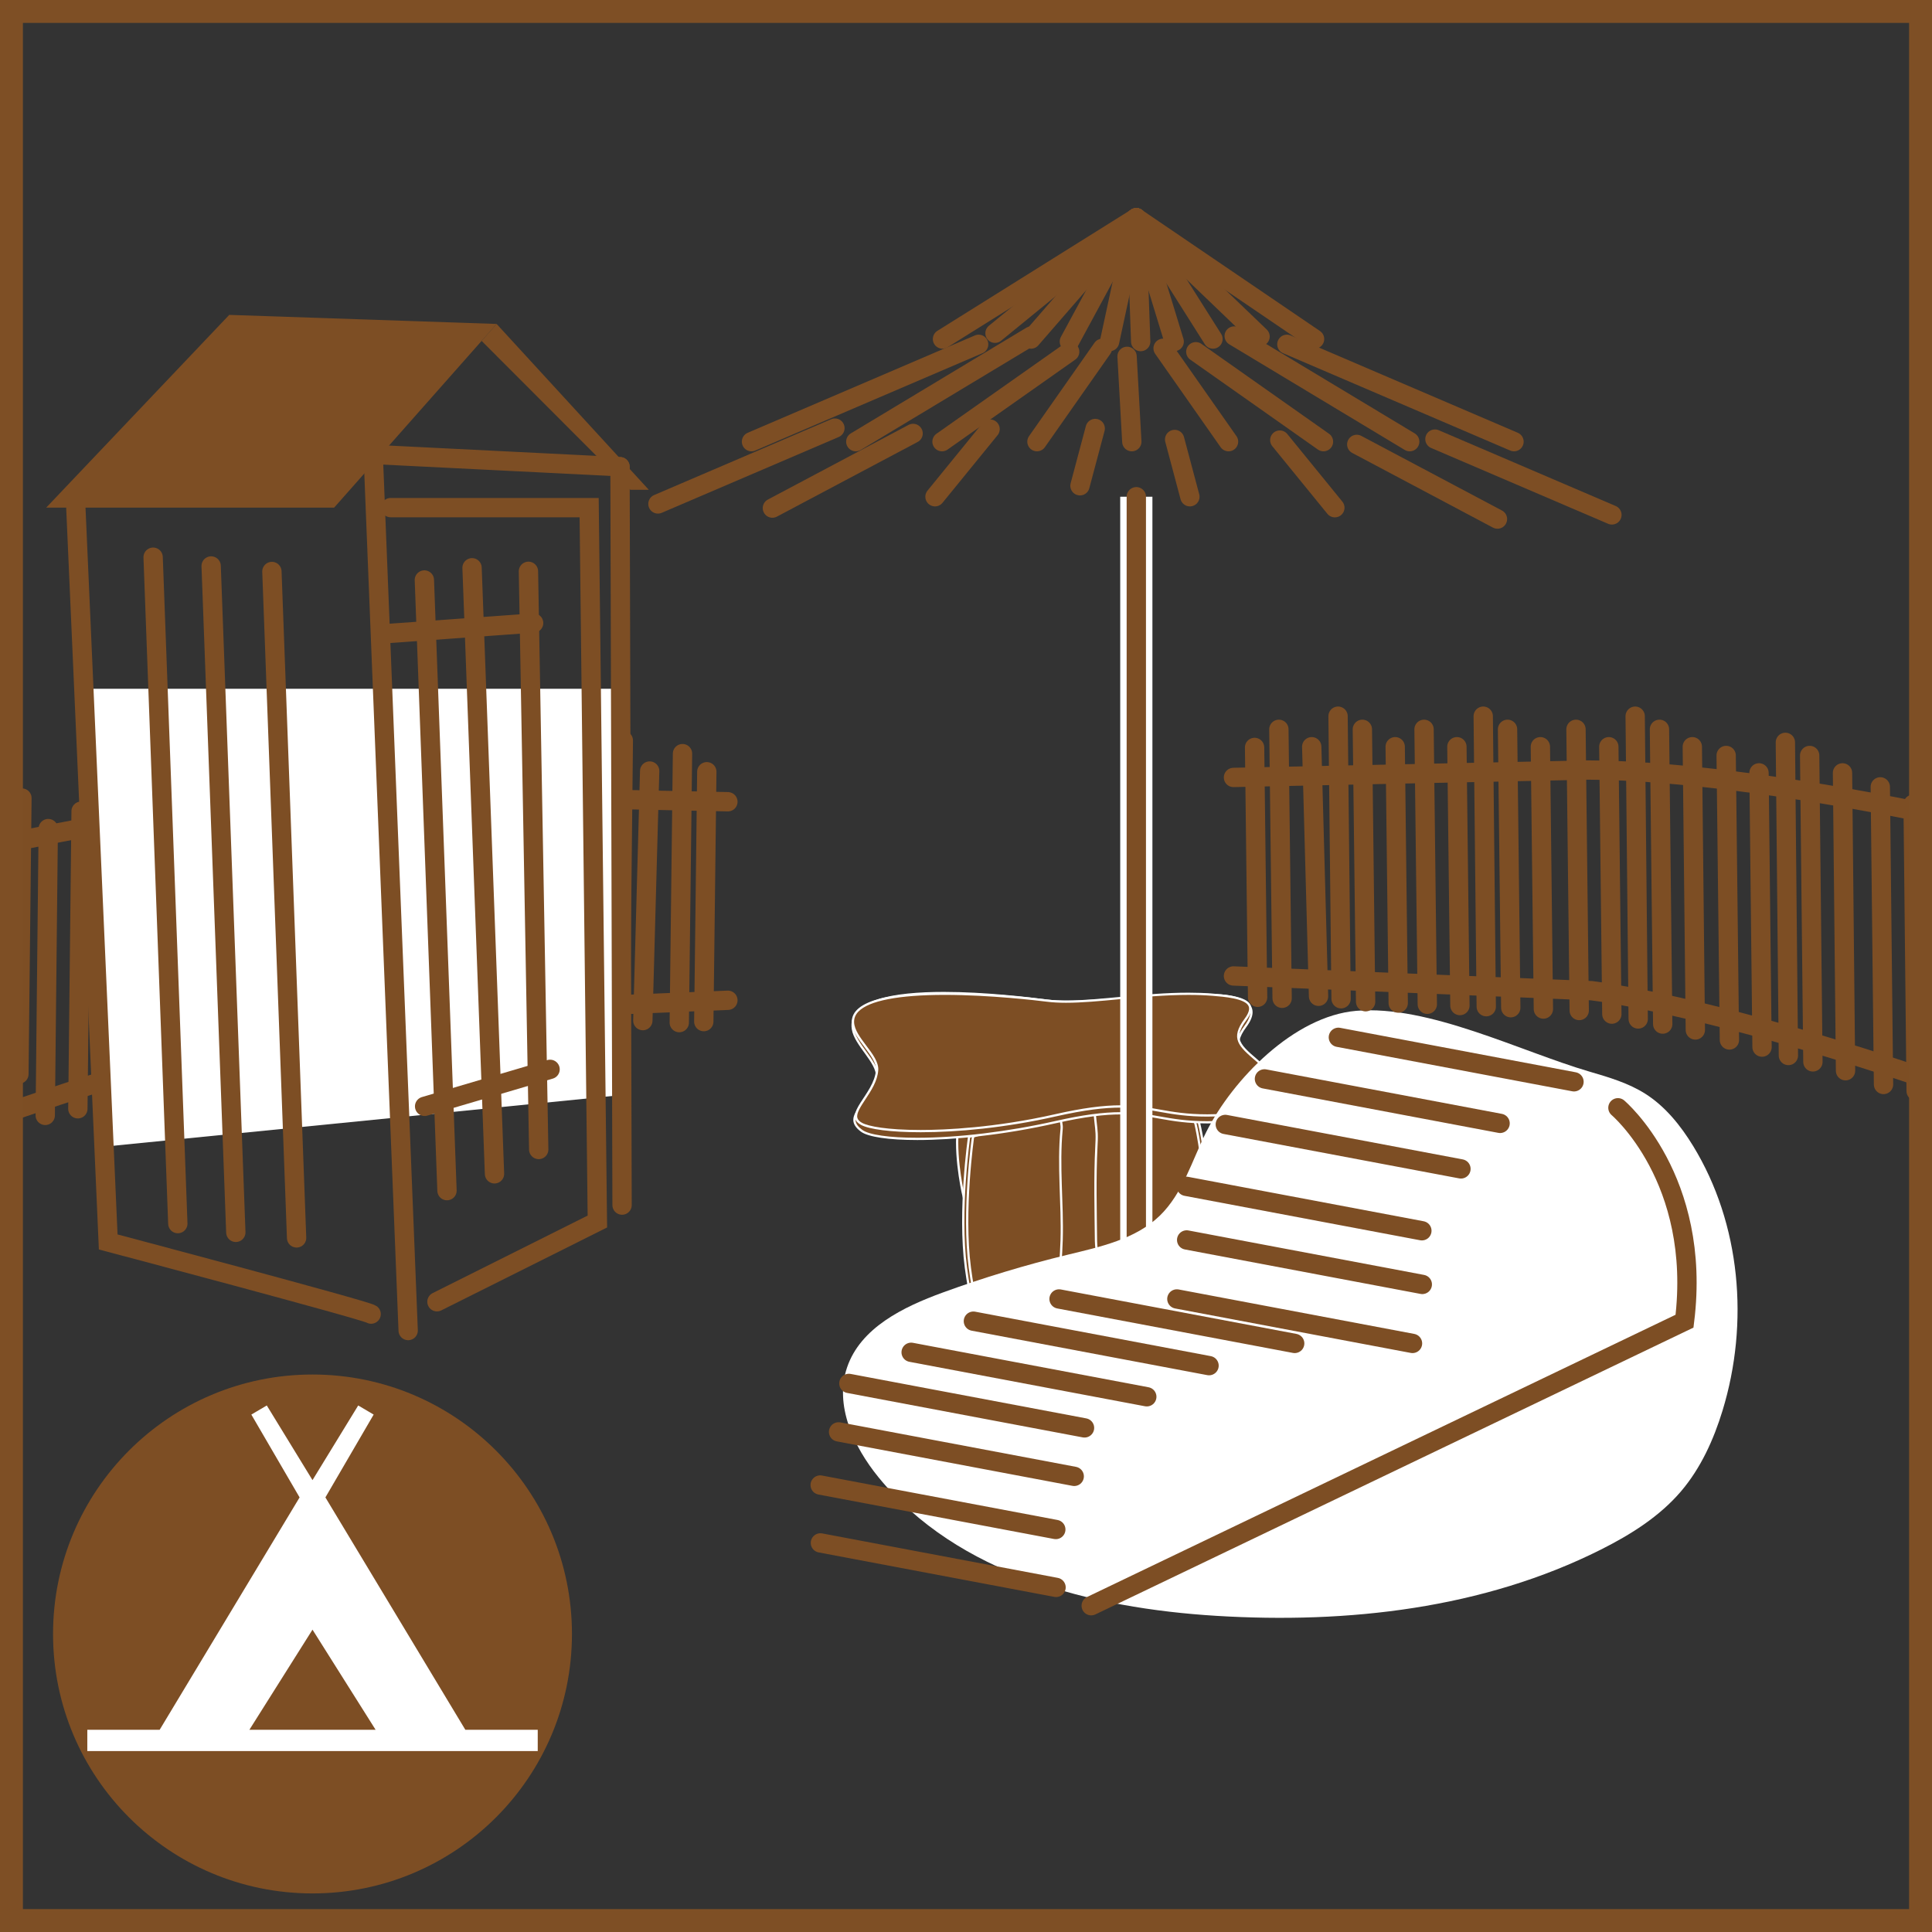 
<svg version="1.1" id="Calque_5" xmlns="http://www.w3.org/2000/svg" xmlns:xlink="http://www.w3.org/1999/xlink" x="0px" y="0px"
	 viewBox="0 0 850.39 850.39" style="enable-background:new 0 0 850.39 850.39;" xml:space="preserve">
<rect x="0" y="0" width="850.39" height="850.39" fill="#333333" stroke="none"/>
<style type="text/css">
	.st0{clip-path:url(#SVGID_00000003068193138285148310000006137300282119295917_);}
	.st1{fill:none;stroke:#7D4E24;stroke-width:8.504;stroke-linecap:round;stroke-miterlimit:10;}
	.st2{fill:#7D4E24;stroke:#FFFFFF;stroke-width:0.992;stroke-miterlimit:10;}
	.st3{fill:#7D4E24;}
	.st4{fill:#FFFFFF;}
	.st5{fill:none;stroke:#FFFFFF;stroke-width:14.173;stroke-miterlimit:10;}
	.st6{clip-path:url(#SVGID_00000003068193138285148310000006137300282119295917_);fill:#FFFFFF;}
	.st7{clip-path:url(#SVGID_00000003068193138285148310000006137300282119295917_);fill:#7D4E24;}
	
		.st8{clip-path:url(#SVGID_00000003068193138285148310000006137300282119295917_);fill:none;stroke:#7D4E24;stroke-width:8.504;stroke-linecap:round;stroke-miterlimit:10;}
	.st9{clip-path:url(#SVGID_00000003068193138285148310000006137300282119295917_);fill:#7E4F25;}
</style>
<g>
	<defs>
		<path id="SVGID_1_" d="M0,850.39h850.39V0H0V850.39z"/>
	</defs>
	<clipPath id="SVGID_00000179626320410590340230000006717152504984581255_">
		<use xlink:href="#SVGID_1_"  style="overflow:visible;"/>
	</clipPath>
	<g style="clip-path:url(#SVGID_00000179626320410590340230000006717152504984581255_);">
		<line class="st1" x1="495.5" y1="505.97" x2="454.33" y2="506.68"/>
		<line class="st1" x1="495.5" y1="537.9" x2="454.33" y2="538.61"/>
		<g>
			<line class="st1" x1="458.92" y1="495.74" x2="458.92" y2="566.14"/>
			<line class="st1" x1="490.9" y1="495.74" x2="490.9" y2="562.18"/>
		</g>
		<path class="st2" d="M485.28,578.07c0,0-3.45,5.39-20.29,0.75s-5.61-94.18-5.61-94.18l34.14,0.6L485.28,578.07z"/>
		<path class="st2" d="M424.23,527.01c0,0-3.81-15.8-2.75-29.23C422.55,484.35,444.63,494.66,424.23,527.01z"/>
		<path class="st2" d="M527.79,494.35c0,0,13.19,54.08-7.02,95.86l-36.38-10.33l-0.9-90.88
			C483.48,488.99,521.64,483.24,527.79,494.35z"/>
		<path class="st2" d="M526.14,494.35c0,0,13.19,54.08-7.02,95.86c0,0-36.09-10.25-36.38-10.33c-0.24-0.07-1.44-8.9-1.52-9.76
			c-0.26-2.68,0.06-5.38,0.38-8.05c0.37-3.06,0.8-6.13,1.1-9.2c0.21-2.15-0.27-4.33-0.29-6.52c-0.14-13.82-0.53-27.69,0.17-41.56
			c0.1-1.97,0.21-3.94,0.12-5.9c-0.16-3.35-0.82-6.51-0.85-9.89C481.84,488.99,519.99,483.24,526.14,494.35z"/>
		<path class="st2" d="M426.56,500.4c0,0-4.69,32.61-1.4,57.61c3.29,25,9.88,39.23,9.88,39.23l29.94-18.42l-1.65-91.32L426.56,500.4
			z"/>
		<path class="st2" d="M428.29,500.4c0,0-4.69,32.61-1.4,57.61c3.29,25,9.88,39.23,9.88,39.23s29.69-18.26,29.94-18.41
			c0.42-0.26-0.19-3.42-0.22-3.85c-0.17-2.53-0.12-5.09-0.14-7.62c-0.06-7.27,0.74-14.36,0.94-21.58
			c0.47-16.27-1.59-32.45-0.02-48.7c0.2-1.99-0.32-3.94-0.99-5.8c-0.43-1.2-1.37-2.45-1.23-3.77c-8.64,3.13-17.35,6.09-26.02,9.13
			c-2.55,0.89-5.1,1.79-7.65,2.68C431.14,499.4,428.33,500.14,428.29,500.4z"/>
		<g>
			<path class="st3" d="M403.75,501.28c-12.3,0-21.45-1.33-24.48-3.56c-1.92-1.41-2.95-2.81-3.14-4.28
				c-0.33-2.49,1.71-5.03,4.07-7.97c2.6-3.24,5.54-6.91,5.86-11.42c0.25-3.48-2.41-7.16-5.23-11.05c-2.41-3.33-4.9-6.77-5.41-10.03
				c-0.44-2.84,0.23-5.33,2-7.4c4.82-5.63,17.6-8.49,37.99-8.49c18.99,0,38.94,2.51,45.49,3.34c2.54,0.32,5.45,0.48,8.9,0.48
				c7.26,0,15.8-0.7,24.84-1.44c10.35-0.85,21.04-1.72,31.44-1.72c4.11,0,7.82,0.14,11.33,0.41c7.06,0.56,11.68,2.47,13,5.38
				c0.97,2.14,0.23,4.89-2.2,8.18c-6.23,8.39-2.74,11.39,4.9,17.96c1.18,1.02,2.48,2.13,3.86,3.37c4.78,4.29,6.73,8.52,5.5,11.93
				c-1.32,3.66-6.93,8.17-26.15,8.92c-1.66,0.06-3.29,0.1-4.86,0.1c-9.2,0-15.31-1.09-21.22-2.14c-5.27-0.94-10.25-1.83-16.93-1.83
				c-7.83,0-16.94,1.23-28.65,3.88C443.92,498.59,421.72,501.28,403.75,501.28z"/>
			<path class="st4" d="M415.42,436.6v0.99c18.96,0,38.88,2.51,45.43,3.34c2.56,0.32,5.49,0.48,8.96,0.48
				c7.28,0,15.83-0.7,24.88-1.44c10.34-0.85,21.02-1.72,31.4-1.72c4.1,0,7.79,0.14,11.29,0.41c6.87,0.55,11.34,2.35,12.59,5.09
				c0.89,1.97,0.17,4.55-2.15,7.68c-6.5,8.76-2.67,12.06,4.97,18.63c1.16,1,2.47,2.13,3.85,3.36c2.67,2.4,6.92,7.07,5.36,11.39
				c-1.79,4.97-10.92,8.02-25.7,8.59c-1.65,0.06-3.28,0.1-4.84,0.1c-9.16,0-15.25-1.08-21.13-2.13c-5.3-0.94-10.3-1.84-17.02-1.84
				c-7.87,0-17.01,1.24-28.76,3.9c-20.71,4.69-42.87,7.37-60.8,7.37c-12.2,0-21.24-1.29-24.19-3.46c-1.81-1.33-2.77-2.62-2.94-3.95
				c-0.3-2.28,1.68-4.74,3.96-7.59c2.64-3.3,5.64-7.03,5.97-11.69c0.26-3.66-2.45-7.41-5.32-11.37c-2.37-3.28-4.83-6.67-5.32-9.81
				c-0.43-2.73,0.19-5.02,1.89-7c4.65-5.44,17.66-8.31,37.61-8.31L415.42,436.6 M415.41,436.6c-21.97,0-42.52,3.37-40.48,16.46
				c1.11,7.13,11.07,14.69,10.63,20.96c-0.75,10.63-16.77,16.62-6.59,24.11c3.14,2.31,12.16,3.66,24.78,3.66
				c16.09,0,38.02-2.2,61.02-7.4c12.82-2.9,21.59-3.87,28.54-3.87c14.05,0,20.62,3.97,38.15,3.97c1.54,0,3.16-0.03,4.88-0.1
				c30.99-1.2,31.14-12.58,20.96-21.71c-10.18-9.13-15.57-11.38-8.68-20.66c6.89-9.28-0.23-13.47-11.15-14.34
				c-3.69-0.29-7.5-0.42-11.37-0.42c-19.65,0-40.87,3.16-56.29,3.16c-3.22,0-6.19-0.14-8.84-0.47
				C452.89,438.92,433.66,436.6,415.41,436.6L415.41,436.6z"/>
		</g>
		<g>
			<path class="st3" d="M405.26,497.87c-12.46,0-22.44-1.22-26.04-3.18c-1.33-0.72-2.1-1.56-2.34-2.56c-0.55-2.2,1.37-5.1,3.6-8.47
				c2.47-3.74,5.27-7.97,5.59-12.6c0.23-3.33-2.38-6.8-5.15-10.48c-2.63-3.49-5.34-7.1-5.48-10.54c-0.08-1.94,0.59-3.61,2.03-5.1
				c4.73-4.92,18-7.52,38.37-7.52c20.15,0,41.09,2.51,45.08,3.01c2.44,0.31,5.15,0.46,8.28,0.46c7.01,0,15.05-0.76,23.57-1.56
				c9.87-0.93,20.07-1.89,30.34-1.89c3.8,0,7.28,0.13,10.64,0.4c7.06,0.56,14.72,1.44,16.25,4.8c0.69,1.51,0.08,3.56-1.79,6.08
				c-6.23,8.39-2.74,11.39,4.9,17.96c1.18,1.02,2.48,2.13,3.86,3.37c4.78,4.28,6.73,8.52,5.5,11.93c-1.32,3.66-6.93,8.17-26.15,8.92
				c-1.66,0.06-3.29,0.1-4.85,0.1c-9.21,0-15.32-1.09-21.22-2.14c-5.27-0.94-10.25-1.83-16.93-1.83c-7.83,0-16.94,1.23-28.65,3.88
				C437.86,496.97,415.94,497.87,405.26,497.87z"/>
			<path class="st4" d="M415.83,437.91c20.11,0,41.03,2.51,45.02,3.01c2.46,0.31,5.19,0.46,8.35,0.46c7.03,0,15.09-0.76,23.62-1.57
				c9.85-0.93,20.04-1.89,30.3-1.89c3.79,0,7.26,0.13,10.61,0.4c5,0.4,14.31,1.14,15.84,4.51c0.61,1.34,0.02,3.21-1.74,5.58
				c-6.5,8.76-2.67,12.06,4.97,18.63c1.16,1,2.47,2.13,3.85,3.36c2.67,2.4,6.92,7.07,5.36,11.39c-1.79,4.97-10.92,8.02-25.7,8.59
				c-1.65,0.06-3.28,0.1-4.84,0.1c-9.16,0-15.25-1.08-21.13-2.13c-5.3-0.94-10.3-1.84-17.02-1.84c-7.87,0-17.01,1.24-28.76,3.9
				c-26.75,6.05-48.63,6.96-59.29,6.96c-14.8,0-23.03-1.61-25.8-3.12c-1.2-0.65-1.89-1.39-2.1-2.25c-0.5-1.99,1.46-4.94,3.53-8.08
				c2.5-3.79,5.34-8.08,5.67-12.84c0.25-3.51-2.42-7.06-5.25-10.81c-2.58-3.43-5.25-6.97-5.38-10.26c-0.07-1.79,0.55-3.35,1.89-4.74
				C382.45,440.46,395.59,437.91,415.83,437.91L415.83,437.91 M415.82,436.92c-21.27,0-41.29,2.77-40.89,13.14
				c0.28,7.21,11.07,14.69,10.63,20.96c-0.75,10.63-15.12,19.46-6.59,24.11c3.53,1.92,13.07,3.24,26.28,3.24
				c15.9,0,37.1-1.91,59.51-6.98c12.82-2.9,21.59-3.87,28.54-3.87c14.05,0,20.62,3.97,38.15,3.97c1.54,0,3.16-0.03,4.88-0.1
				c30.99-1.2,31.14-12.58,20.96-21.71c-10.18-9.13-15.57-11.38-8.68-20.66c6.89-9.28-3.9-10.81-14.82-11.68
				c-3.53-0.28-7.1-0.4-10.69-0.4c-19.35,0-38.98,3.46-53.92,3.46c-2.93,0-5.69-0.13-8.22-0.45
				C452.79,438.91,433.86,436.92,415.82,436.92L415.82,436.92z"/>
		</g>
	</g>
	<g style="clip-path:url(#SVGID_00000179626320410590340230000006717152504984581255_);">
		<line class="st1" x1="500.16" y1="95.87" x2="437.96" y2="146.68"/>
		<path class="st1" d="M405.78,172.7"/>
		<path class="st1" d="M500.16,95.87"/>
		<g>
			<line class="st5" x1="500.16" y1="218.64" x2="500.16" y2="562.18"/>
			<line class="st1" x1="500.16" y1="218.64" x2="500.16" y2="562.18"/>
		</g>
		<path class="st1" d="M500.16,95.87"/>
		<path class="st1" d="M500.16,95.87"/>
		<path class="st1" d="M500.16,95.87"/>
		<path class="st1" d="M500.16,95.87"/>
		<path class="st1" d="M500.16,95.87"/>
		<path class="st1" d="M500.16,95.87"/>
		<path class="st1" d="M500.16,95.87"/>
		<path class="st1" d="M500.16,95.87"/>
		<path class="st1" d="M500.16,95.87"/>
		<path class="st1" d="M500.16,95.87"/>
		<path class="st1" d="M500.16,95.87"/>
		<path class="st1" d="M500.16,95.87"/>
		<path class="st1" d="M500.16,95.87"/>
		<path class="st1" d="M500.16,95.87"/>
		<path class="st1" d="M500.16,95.87"/>
		<line class="st1" x1="500.16" y1="95.87" x2="554.63" y2="148.12"/>
		<line class="st1" x1="500.16" y1="95.87" x2="414.85" y2="149.23"/>
		<line class="st1" x1="500.16" y1="95.87" x2="453.81" y2="149.23"/>
		<path class="st1" d="M500.16,95.87"/>
		<line class="st1" x1="500.16" y1="95.87" x2="470.69" y2="150.34"/>
		<path class="st1" d="M500.16,95.87"/>
		<line class="st1" x1="500.16" y1="95.87" x2="488.41" y2="150.34"/>
		<path class="st1" d="M500.16,95.87"/>
		<line class="st1" x1="500.16" y1="95.87" x2="502.09" y2="150.34"/>
		<path class="st1" d="M500.16,95.87"/>
		<line class="st1" x1="500.16" y1="95.87" x2="516.83" y2="150.34"/>
		<path class="st1" d="M500.16,95.87"/>
		<line class="st1" x1="500.16" y1="95.87" x2="533.9" y2="149.23"/>
		<path class="st1" d="M500.16,95.87"/>
		<line class="st1" x1="500.16" y1="95.87" x2="578.62" y2="149.23"/>
		<line class="st1" x1="566.43" y1="151.56" x2="666.4" y2="194.4"/>
		<line class="st1" x1="543.25" y1="147.9" x2="620.5" y2="194.4"/>
		<line class="st1" x1="526.35" y1="154.82" x2="582.54" y2="194.4"/>
		<line class="st1" x1="511.95" y1="153.31" x2="540.75" y2="194.4"/>
		<line class="st1" x1="430.76" y1="151.56" x2="330.78" y2="194.4"/>
		<line class="st1" x1="453.93" y1="147.9" x2="376.69" y2="194.4"/>
		<line class="st1" x1="470.83" y1="154.82" x2="414.64" y2="194.4"/>
		<line class="st1" x1="485.24" y1="153.31" x2="456.43" y2="194.4"/>
		<line class="st1" x1="496.09" y1="156.85" x2="498.18" y2="194.4"/>
		<line class="st1" x1="631.6" y1="193.27" x2="709.5" y2="226.64"/>
		<line class="st1" x1="597.19" y1="195.61" x2="659.12" y2="228.47"/>
		<line class="st1" x1="563.31" y1="193.71" x2="587.55" y2="223.47"/>
		<line class="st1" x1="517.03" y1="193.44" x2="523.74" y2="218.64"/>
		<line class="st1" x1="367.5" y1="188.44" x2="289.6" y2="221.81"/>
		<line class="st1" x1="401.91" y1="190.78" x2="339.98" y2="223.64"/>
		<line class="st1" x1="435.79" y1="188.88" x2="411.55" y2="218.64"/>
		<line class="st1" x1="482.07" y1="188.61" x2="475.36" y2="213.81"/>
		<path class="st1" d="M500.16,95.87"/>
	</g>
	<path style="clip-path:url(#SVGID_00000179626320410590340230000006717152504984581255_);fill:#FFFFFF;" d="M530.96,498.22
		c-6.33,12.66-10.31,27.04-20.48,36.89c-10.72,10.38-26.2,13.69-40.69,17.21c-18.58,4.51-36.91,10.06-54.87,16.62
		c-17.35,6.33-36.19,15.49-42.09,32.99c-5.58,16.57,2.78,34.71,13.82,48.27c34.84,42.79,93.66,57.65,148.74,61.03
		c57.82,3.55,117.5-3.15,169.26-29.16c13.07-6.57,25.77-14.51,35.26-25.64c8.72-10.23,14.38-22.75,18.3-35.6
		c11.75-38.47,8.03-82.08-12.95-116.4c-5.46-8.92-12.17-17.33-20.99-22.95c-7.48-4.76-16.13-7.31-24.65-9.8
		c-30.23-8.83-70.78-29.45-102.67-26.75C569.54,447.26,542.59,475.16,530.96,498.22z"/>
	
		<circle style="clip-path:url(#SVGID_00000179626320410590340230000006717152504984581255_);fill:#7D4E24;" cx="137.55" cy="719.21" r="114.2"/>
	<g style="clip-path:url(#SVGID_00000179626320410590340230000006717152504984581255_);">
		<path class="st1" d="M320.39,352.9l-147.45-3.07c0,0-80.97-5.72-268.22,45.39"/>
		<path class="st1" d="M320.39,440.28l-157.66,6.48c0,0-84.67,9.8-248.91,76.95"/>
		<line class="st1" x1="311.11" y1="339.69" x2="309.78" y2="449.67"/>
		<line class="st1" x1="285.96" y1="339.38" x2="282.95" y2="449.23"/>
		<line class="st1" x1="300.41" y1="331.72" x2="298.99" y2="450.11"/>
		<line class="st1" x1="274.36" y1="325.94" x2="273.03" y2="450.32"/>
		<line class="st1" x1="249.21" y1="339.38" x2="247.88" y2="452.21"/>
		<line class="st1" x1="263.67" y1="331.72" x2="262.24" y2="451.62"/>
		<line class="st1" x1="222.06" y1="339.38" x2="220.73" y2="453.3"/>
		<line class="st1" x1="236.52" y1="331.72" x2="235.09" y2="452.74"/>
		<line class="st1" x1="210.46" y1="325.94" x2="209.13" y2="453.81"/>
		<line class="st1" x1="185.31" y1="339.38" x2="183.98" y2="454.84"/>
		<line class="st1" x1="199.77" y1="331.72" x2="198.34" y2="454.25"/>
		<line class="st1" x1="155.19" y1="339.38" x2="153.86" y2="457.07"/>
		<line class="st1" x1="169.64" y1="331.72" x2="168.21" y2="455.49"/>
		<line class="st1" x1="143.59" y1="325.94" x2="142.26" y2="459.21"/>
		<line class="st1" x1="118.44" y1="339.38" x2="117.11" y2="464.05"/>
		<line class="st1" x1="132.89" y1="331.72" x2="131.47" y2="461.47"/>
		<line class="st1" x1="89.08" y1="350.9" x2="87.75" y2="471.59"/>
		<line class="st1" x1="103.53" y1="343.23" x2="102.1" y2="468.45"/>
		<line class="st1" x1="77.48" y1="337.46" x2="76.15" y2="475.29"/>
		<line class="st1" x1="52.33" y1="350.9" x2="51" y2="481.99"/>
		<line class="st1" x1="66.79" y1="343.23" x2="65.36" y2="478.1"/>
		<line class="st1" x1="21.24" y1="364.71" x2="19.91" y2="490.95"/>
		<line class="st1" x1="35.7" y1="357.05" x2="34.27" y2="488.04"/>
		<line class="st1" x1="9.65" y1="351.28" x2="8.32" y2="472.77"/>
		<line class="st1" x1="-15.5" y1="364.71" x2="-16.83" y2="472.46"/>
		<line class="st1" x1="-1.05" y1="357.05" x2="-2.47" y2="472.63"/>
	</g>
	<polygon style="clip-path:url(#SVGID_00000179626320410590340230000006717152504984581255_);fill:#FFFFFF;" points="273.7,481.99 
		45.79,504.72 33.38,303.17 273.7,303.17 	"/>
	
		<line style="clip-path:url(#SVGID_00000179626320410590340230000006717152504984581255_);fill:none;stroke:#7D4E24;stroke-width:8.504;stroke-linecap:round;stroke-miterlimit:10;" x1="164.27" y1="200.03" x2="179.66" y2="585.65"/>
	
		<line style="clip-path:url(#SVGID_00000179626320410590340230000006717152504984581255_);fill:none;stroke:#7D4E24;stroke-width:8.504;stroke-linecap:round;stroke-miterlimit:10;" x1="273.81" y1="530.43" x2="272.9" y2="205.43"/>
	
		<line style="clip-path:url(#SVGID_00000179626320410590340230000006717152504984581255_);fill:none;stroke:#7D4E24;stroke-width:8.504;stroke-linecap:round;stroke-miterlimit:10;" x1="242.12" y1="470.68" x2="186.9" y2="486.97"/>
	
		<path style="clip-path:url(#SVGID_00000179626320410590340230000006717152504984581255_);fill:none;stroke:#7D4E24;stroke-width:8.504;stroke-linecap:round;stroke-miterlimit:10;" d="
		M163.36,578.41c-2.72-1.81-115.73-31.75-115.73-31.75L33.38,223.38"/>
	
		<polyline style="clip-path:url(#SVGID_00000179626320410590340230000006717152504984581255_);fill:none;stroke:#7D4E24;stroke-width:8.504;stroke-linecap:round;stroke-miterlimit:10;" points="
		192.33,572.98 262.94,537.67 259.32,223.44 171.96,223.44 	"/>
	
		<line style="clip-path:url(#SVGID_00000179626320410590340230000006717152504984581255_);fill:none;stroke:#7D4E24;stroke-width:8.504;stroke-linecap:round;stroke-miterlimit:10;" x1="67.4" y1="245.26" x2="78.27" y2="538.58"/>
	
		<line style="clip-path:url(#SVGID_00000179626320410590340230000006717152504984581255_);fill:none;stroke:#7D4E24;stroke-width:8.504;stroke-linecap:round;stroke-miterlimit:10;" x1="92.94" y1="249.12" x2="103.8" y2="542.43"/>
	
		<line style="clip-path:url(#SVGID_00000179626320410590340230000006717152504984581255_);fill:none;stroke:#7D4E24;stroke-width:8.504;stroke-linecap:round;stroke-miterlimit:10;" x1="119.68" y1="251.55" x2="130.55" y2="544.87"/>
	
		<line style="clip-path:url(#SVGID_00000179626320410590340230000006717152504984581255_);fill:none;stroke:#7D4E24;stroke-width:8.504;stroke-linecap:round;stroke-miterlimit:10;" x1="186.79" y1="255.29" x2="196.75" y2="524.07"/>
	
		<line style="clip-path:url(#SVGID_00000179626320410590340230000006717152504984581255_);fill:none;stroke:#7D4E24;stroke-width:8.504;stroke-linecap:round;stroke-miterlimit:10;" x1="207.78" y1="249.91" x2="217.66" y2="516.67"/>
	
		<line style="clip-path:url(#SVGID_00000179626320410590340230000006717152504984581255_);fill:none;stroke:#7D4E24;stroke-width:8.504;stroke-linecap:round;stroke-miterlimit:10;" x1="232.6" y1="251.47" x2="237.12" y2="505.96"/>
	
		<line style="clip-path:url(#SVGID_00000179626320410590340230000006717152504984581255_);fill:none;stroke:#7D4E24;stroke-width:8.504;stroke-linecap:round;stroke-miterlimit:10;" x1="272.9" y1="205.43" x2="164.27" y2="200.03"/>
	
		<line style="clip-path:url(#SVGID_00000179626320410590340230000006717152504984581255_);fill:none;stroke:#7D4E24;stroke-width:8.504;stroke-linecap:round;stroke-miterlimit:10;" x1="234.88" y1="274.23" x2="171.96" y2="278.76"/>
	<polygon style="clip-path:url(#SVGID_00000179626320410590340230000006717152504984581255_);fill:#7D4E24;" points="100.9,138.6 
		20.33,223.44 147.07,223.44 218.59,142.59 	"/>
	<polygon style="clip-path:url(#SVGID_00000179626320410590340230000006717152504984581255_);fill:#7D4E24;" points="277.43,215.59 
		285.58,215.59 218.59,142.59 211.99,150.05 	"/>
	
		<line style="clip-path:url(#SVGID_00000179626320410590340230000006717152504984581255_);fill:none;stroke:#7D4E24;stroke-width:8.504;stroke-linecap:round;stroke-miterlimit:10;" x1="692.81" y1="476.16" x2="589.1" y2="456.59"/>
	
		<line style="clip-path:url(#SVGID_00000179626320410590340230000006717152504984581255_);fill:none;stroke:#7D4E24;stroke-width:8.504;stroke-linecap:round;stroke-miterlimit:10;" x1="660.28" y1="494.46" x2="556.56" y2="474.89"/>
	
		<line style="clip-path:url(#SVGID_00000179626320410590340230000006717152504984581255_);fill:none;stroke:#7D4E24;stroke-width:8.504;stroke-linecap:round;stroke-miterlimit:10;" x1="643.05" y1="514.5" x2="539.33" y2="494.94"/>
	
		<line style="clip-path:url(#SVGID_00000179626320410590340230000006717152504984581255_);fill:none;stroke:#7D4E24;stroke-width:8.504;stroke-linecap:round;stroke-miterlimit:10;" x1="625.85" y1="541.73" x2="522.14" y2="522.17"/>
	
		<line style="clip-path:url(#SVGID_00000179626320410590340230000006717152504984581255_);fill:none;stroke:#7D4E24;stroke-width:8.504;stroke-linecap:round;stroke-miterlimit:10;" x1="626.04" y1="565.35" x2="522.32" y2="545.78"/>
	
		<line style="clip-path:url(#SVGID_00000179626320410590340230000006717152504984581255_);fill:none;stroke:#7D4E24;stroke-width:8.504;stroke-linecap:round;stroke-miterlimit:10;" x1="621.73" y1="591.32" x2="518.01" y2="571.75"/>
	
		<line style="clip-path:url(#SVGID_00000179626320410590340230000006717152504984581255_);fill:none;stroke:#7D4E24;stroke-width:8.504;stroke-linecap:round;stroke-miterlimit:10;" x1="569.87" y1="591.32" x2="466.15" y2="571.75"/>
	
		<line style="clip-path:url(#SVGID_00000179626320410590340230000006717152504984581255_);fill:none;stroke:#7D4E24;stroke-width:8.504;stroke-linecap:round;stroke-miterlimit:10;" x1="532.17" y1="601.1" x2="428.45" y2="581.53"/>
	
		<line style="clip-path:url(#SVGID_00000179626320410590340230000006717152504984581255_);fill:none;stroke:#7D4E24;stroke-width:8.504;stroke-linecap:round;stroke-miterlimit:10;" x1="504.77" y1="614.8" x2="401.05" y2="595.23"/>
	
		<line style="clip-path:url(#SVGID_00000179626320410590340230000006717152504984581255_);fill:none;stroke:#7D4E24;stroke-width:8.504;stroke-linecap:round;stroke-miterlimit:10;" x1="477.36" y1="628.5" x2="373.64" y2="608.93"/>
	
		<line style="clip-path:url(#SVGID_00000179626320410590340230000006717152504984581255_);fill:none;stroke:#7D4E24;stroke-width:8.504;stroke-linecap:round;stroke-miterlimit:10;" x1="472.83" y1="649.83" x2="369.11" y2="630.26"/>
	
		<line style="clip-path:url(#SVGID_00000179626320410590340230000006717152504984581255_);fill:none;stroke:#7D4E24;stroke-width:8.504;stroke-linecap:round;stroke-miterlimit:10;" x1="464.72" y1="673.22" x2="361.01" y2="653.65"/>
	
		<line style="clip-path:url(#SVGID_00000179626320410590340230000006717152504984581255_);fill:none;stroke:#7D4E24;stroke-width:8.504;stroke-linecap:round;stroke-miterlimit:10;" x1="464.83" y1="698.7" x2="361.11" y2="679.13"/>
	
		<path style="clip-path:url(#SVGID_00000179626320410590340230000006717152504984581255_);fill:none;stroke:#7D4E24;stroke-width:8.504;stroke-linecap:round;stroke-miterlimit:10;" d="
		M712.15,487.6c0,0,37.1,31.31,29.31,93.93L480.31,706.77"/>
	<path style="clip-path:url(#SVGID_00000179626320410590340230000006717152504984581255_);fill:#7E4F25;" d="M10,10h830.39v830.39
		H10V10z M0,850.39h850.39V0H0V850.39z"/>
	<g style="clip-path:url(#SVGID_00000179626320410590340230000006717152504984581255_);">
		<path class="st1" d="M542.93,342.2l147.45-3.07c0,0,80.97-5.72,268.22,45.39"/>
		<path class="st1" d="M542.93,429.58l157.66,6.48c0,0,84.67,9.8,248.91,76.95"/>
		<line class="st1" x1="552.22" y1="328.99" x2="553.55" y2="438.97"/>
		<line class="st1" x1="577.37" y1="328.68" x2="580.37" y2="438.53"/>
		<line class="st1" x1="562.91" y1="321.02" x2="564.34" y2="439.41"/>
		<line class="st1" x1="588.96" y1="315.24" x2="590.29" y2="439.61"/>
		<line class="st1" x1="614.11" y1="328.68" x2="615.44" y2="441.51"/>
		<line class="st1" x1="599.66" y1="321.02" x2="601.09" y2="440.92"/>
		<line class="st1" x1="641.27" y1="328.68" x2="642.6" y2="442.6"/>
		<line class="st1" x1="626.81" y1="321.02" x2="628.24" y2="442.04"/>
		<line class="st1" x1="652.86" y1="315.24" x2="654.19" y2="443.1"/>
		<line class="st1" x1="678.01" y1="328.68" x2="679.34" y2="444.14"/>
		<line class="st1" x1="663.56" y1="321.02" x2="664.98" y2="443.55"/>
		<line class="st1" x1="708.14" y1="328.68" x2="709.47" y2="446.37"/>
		<line class="st1" x1="693.69" y1="321.02" x2="695.11" y2="444.79"/>
		<line class="st1" x1="719.74" y1="315.24" x2="721.07" y2="448.51"/>
		<line class="st1" x1="744.89" y1="328.68" x2="746.22" y2="453.35"/>
		<line class="st1" x1="730.43" y1="321.02" x2="731.86" y2="450.76"/>
		<line class="st1" x1="774.25" y1="340.19" x2="775.58" y2="460.89"/>
		<line class="st1" x1="759.79" y1="332.53" x2="761.22" y2="457.75"/>
		<line class="st1" x1="785.85" y1="326.76" x2="787.18" y2="464.59"/>
		<line class="st1" x1="811" y1="340.19" x2="812.33" y2="471.29"/>
		<line class="st1" x1="796.54" y1="332.53" x2="797.97" y2="467.4"/>
		<line class="st1" x1="842.08" y1="354.01" x2="843.41" y2="480.24"/>
		<line class="st1" x1="827.63" y1="346.35" x2="829.05" y2="477.34"/>
		<line class="st1" x1="853.68" y1="340.57" x2="855.01" y2="462.07"/>
		<line class="st1" x1="878.83" y1="354.01" x2="880.16" y2="461.75"/>
		<line class="st1" x1="864.37" y1="346.35" x2="865.8" y2="461.93"/>
	</g>
	<path style="clip-path:url(#SVGID_00000179626320410590340230000006717152504984581255_);fill:#FFFFFF;" d="M204.83,761.39
		l-61.6-102.29l21.24-36.46l-6.8-4.01l-20.12,32.86l-20.12-32.86l-6.8,4.01l21.24,36.46l-61.6,102.29H38.43v9.36h198.26v-9.36
		H204.83z M137.55,717.31l27.78,44.07h-55.56L137.55,717.31z"/>
	<path style="clip-path:url(#SVGID_00000179626320410590340230000006717152504984581255_);fill:#7E4F25;" d="M10,10h830.39v830.39
		H10V10z M0,850.39h850.39V0H0V850.39z"/>
</g>
</svg>
